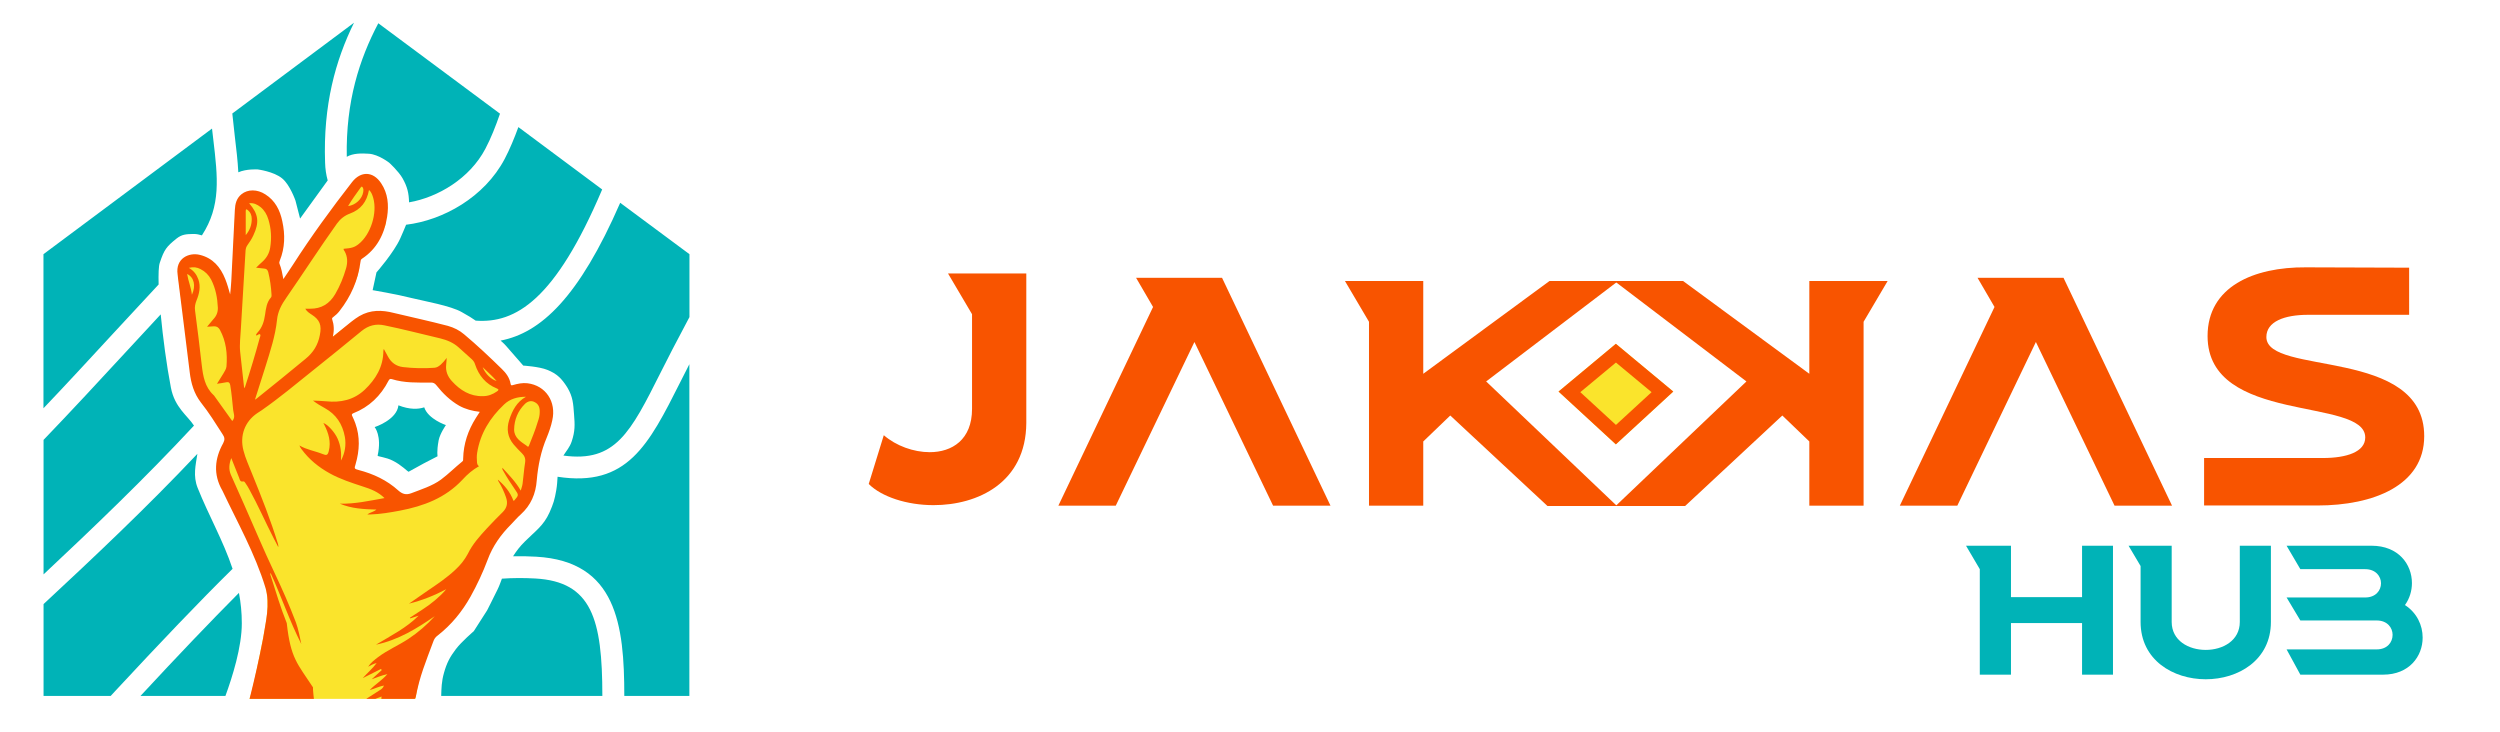 <svg xmlns="http://www.w3.org/2000/svg" viewBox="0 0 2870 840" width="2870" height="840"><title>Jakkas-Final-Logo-Website</title><defs><clipPath clipPathUnits="userSpaceOnUse" id="cp1"><path d="m663.58 173.28v629.03h-506.3v-629.03z"></path></clipPath></defs><style>		.s0 { fill: #f85400 } 		.s1 { fill: #fae42c } 		.s2 { fill: #00b3b7 } 	</style><g id="Layer 1"><g id="&lt;Group&gt;"><g id="&lt;Group&gt;"><g id="&lt;Group&gt;"><path id="&lt;Compound Path&gt;" class="s0" d="m1088.3 313.9h89.9v171.7c-0.4 68.5-55.7 94.3-106.5 94.3-30.6 0-59.7-9.6-74.4-24.3l17.3-56c14 12.2 34.2 19.5 52.7 19.5 25.7 0 48.6-14.3 48.6-49.7v-108.7z"></path></g></g><g id="&lt;Group&gt;"><g id="&lt;Group&gt;"><path id="&lt;Compound Path&gt;" class="s0" d="m1402.9 318.9l124.5 261.6h-65.9l-90.3-187.9-90.3 187.9h-65.9l108.7-228.1-19.5-33.5z"></path></g></g><g id="&lt;Group&gt;"><g id="&lt;Group&gt;"><path id="&lt;Compound Path&gt;" class="s0" d="m2368.9 318.9l124.6 261.6h-66l-90.3-187.9-90.2 187.9h-66l108.7-228.1-19.5-33.5z"></path></g></g><g id="&lt;Group&gt;"><g id="&lt;Group&gt;"><path id="&lt;Compound Path&gt;" class="s0" d="m2765.7 361.4h-116c-27.3 0-47.9 7.8-47.9 25.5 0 44.9 181.2 11 181.2 113.8 0 56.7-58.5 79.6-122.6 79.6h-130.1v-54.5h136.3c27.3 0 48.7-7 48.7-23.6 0-46.8-181-14.4-181-116.4 0-56.8 53.1-79.3 112.8-78.9l118.6 0.4z"></path></g></g><g id="&lt;Group&gt;"><path id="&lt;Path&gt;" class="s0" d="m1633.9 580.5v-73.7l31-29.8 111.6 103.9h79.8l-150.2-143 151.6-115.3h-78.9l-144.9 106.5v-106.5h-89.9l27.6 46.8v211.1z"></path></g><g id="&lt;Group&gt;"><path id="&lt;Path&gt;" class="s0" d="m2077.1 322.6v106.5l-144.9-106.5h-78.9l151.6 115.3-150.2 143h79.8l111.6-103.9 31 29.8v73.7h62.3v-211.1l27.6-46.8z"></path></g><g id="&lt;Group&gt;"><g id="&lt;Group&gt;"><path id="&lt;Path&gt;" class="s1" d="m1855 394.7l-65.8 54.8 65.8 60.6 65.9-60.6z"></path><path id="&lt;Compound Path&gt;" fill-rule="evenodd" class="s0" d="m1920.9 449.5l-65.9 60.6-65.8-60.6 65.8-54.8zm-106.7 0.7l40.9 37.6 40.9-37.6-40.9-34z"></path></g></g></g><g id="&lt;Group&gt;"><path id="&lt;Compound Path&gt;" class="s2" d="m2257 626.5h51.6v59h81.6v-59h35.5v148h-35.5v-59.2h-81.6v59.2h-35.8v-121.1z"></path><path id="&lt;Compound Path&gt;" class="s2" d="m2443.6 626.5h49.5v87.5c0 21.4 19.4 32.1 39.1 32.1 19.6 0 39.1-10.7 39.1-32.1v-87.5h35.7v87.5c0 43.8-37.4 65.8-74.8 65.8-37.4 0-74.8-22-74.8-65.8v-64.2z"></path><path id="&lt;Compound Path&gt;" class="s2" d="m2640.8 774.5l-15.8-29h103.5c12.1 0 18.2-8.2 18.2-16.7 0-8.2-6.1-16.5-18.2-16.5h-87.7l-15.8-26.4h90.2c12.1 0 18.2-8 18.2-16.3 0-8-6.1-16.2-18.2-16.2h-74.4l-15.8-26.9h97.6c30.9 0 46.3 21.4 46.3 42.9 0 8.9-2.7 17.8-8 25.2 13.7 8.9 20.3 23.2 20.3 37.4 0 21.5-15.5 42.5-45.3 42.5z"></path></g><g id="&lt;Group&gt;"><g id="Clip-Path: &lt;Clip Group&gt;" clip-path="url(#cp1)"><g id="&lt;Clip Group&gt;"><g id="&lt;Group&gt;"><g id="&lt;Group&gt;"><g id="&lt;Group&gt;"><path id="&lt;Compound Path&gt;" fill-rule="evenodd" class="s1" d="m630.6 476.6c-1.5 6.2-3.6 12.2-6.2 18.3-6.4 14.5-9.6 29.9-10.9 45.7-1.3 14.6-6.7 27-18.2 36.6-3.9 3.3-7.2 7-10.8 10.3-11.6 11.1-20.9 23.4-26.6 38.4-5.2 13.5-11.7 26.5-19.1 39-9.5 16.4-21.7 30.6-37.1 41.9-2.4 1.8-4.1 3.9-5.2 6.8-8.3 21.9-13.2 57.2-18 80.2q-1.5 7.4-2.6 14.7c-0.3 1.8-2.3 4.1-4.2 4.1-10-0.8-14.4-2.1-24.2-1.1-0.7 0.1-5.4 0.3-6.1 0.5-6.3 1.3-15 0-24.8 1.1q-1.3 0.2-2.5 0.3-1.1 0.4-2.1 0.4c-0.3 0-0.5 0-1-0.2-41.1 4.1-92.7-2.6-106.3-2.1-3.3-0.2-7.2-0.2-8.8-0.8-3.1-1.7-7.7-1.8-9.2-4.6-1.6-2.6 0.8-6.5 1.8-9.8 4.1-16.2 14.9-68.5 17.3-85 2.8-18.4 0.9-36.4-5-54.2-12-36.3-26.7-71.4-44-105.7q0-0.2-0.1-0.3c-10.3-16.9-9.5-21.6 0.1-38.1 7.9-9.1-1.9-25-1.9-25 0 0-14.6-17-22.9-30.9-8.2-12.1-11.3-20.2-12.7-32-4.5-33.5-9.2-67-13.8-100.5-0.1-1.4-0.1-2.7-0.5-4.2-2.6-17.5 13.1-24 25.2-21.1 14.7 3.3 23.5 12.9 29.1 26 2.3 5.2 3.7 10.8 5.4 16.5 0.5-4.7 0.9-9.3 1.3-14.1 1.3-25.4 2.4-50.9 3.7-76.4 0.4-6.5 1.8-12.6 7.4-16.8 7.2-5.6 18-5.6 27.3 0 10.9 6.7 16.6 16.9 19.2 28.9 3.3 14.2 1 24.2-5 37.9-0.5 1.1 1.4 6.3 1.9 7.7 2.3 4.9 3.3 10.1 4.4 16.1 4-5.4 7.6-10.1 10.8-15 20.8-30.7 43.3-60.1 66.8-88.7 10-12.3 23.9-11.6 33.1 1.1 7.6 11.1 8.8 23.4 6.8 36.1-6.8 16.7-13.2 27.8-30 38.3-1.5 0.9 0.1 8.8 0 10.1-2.7 19.6-12.8 33.6-25.5 49-2 2.5-4.3 4.9-6.9 6.9-0.8 0.5 0.2 3.9 0.7 5.4 1.9 5.7 2.4 11.6 0.8 18.6 4.9-3.8 8.8-6.9 12.7-9.8 5.6-4.4 11.1-8.8 17.2-12.3 12.6-7 25.6-6.5 39.2-3.4 20.4 4.7 40.8 9 61.2 14 6.9 1.7 12.9 4.6 18.5 9 14.9 11.8 28.9 24.2 42.8 37 4.9 4.4 9 9.4 10.1 16.1 0.4 2.1 2.6 7.5 4 7.2 5.3-1.5 12.4-2.9 18.1-2.3 20.6 2.5 30.1 14.1 25.3 34.2zm-138.2-40.5c-14.7 0-29.6 0.6-43.9-3.6-1.8-0.5-2.7-0.2-3.5 1.4-9 16.5-22 28.5-40 35-2 0.8-5.4 1.5-4.6 3.1 0 2.3 1.3 6.5 2.3 9.1 5.6 14.6 9.7 27.7 5.1 42.4-1.5 4.7-9 15.5-3.9 16.8 16.6 4.2 29 7.2 42.1 18.3 4.6 3.7 19.3 13.4 25 11.3 10.9-4 26.8-9 36.4-15.9 9-6.4 18.5-18.5 27.3-25.2 1.2-0.8 0-7.8 0-8.9 0.3-15.9 7.2-27.8 16-41 1.3-2.2 5.1-8.9 6.9-11.5-8.8-0.8-25.5-2.8-32.5-6.5-10.3-5.6-18.6-13.1-25.8-21.9-2-2.3-3.8-3.1-6.9-2.9z"></path></g></g><g id="&lt;Group&gt;"><g id="&lt;Group&gt;"><path id="&lt;Compound Path&gt;" fill-rule="evenodd" class="s0" d="m358.6 845.3c-1.6-14.4-14.7 40.2-20.7 26.8-1 4.6-4.9 3.9-6.1 8-1.8-2.6-4.1-5.6-7.3-9.2-3.1-1.6 1.1-3.4-0.4-6.3-1.6-3-9.8-20-9.8-20 0 0-35.3-13.4-27.4-43.9 5.5-21.9 10.4-43.5 15-67.1 3-20 8.7-39.9 2.8-59-11.9-39.1-32.2-75-49.5-111.6q0-0.2-0.2-0.3c-10.3-18.2-8.6-36.3 1.2-53.9 2.1-4 1.8-6.7-0.7-10.3-8-12.5-15.8-25-25-36.6-7.8-10.2-11.2-21.8-12.7-34.5-4.3-35.9-9-71.7-13.4-107.7-0.2-1.4-0.3-2.9-0.5-4.5-2.8-18.7 13.2-25.7 25.5-22.6 14.8 3.6 23.7 13.9 29.2 27.8 2.3 5.7 3.9 11.6 5.6 17.6 0.5-4.9 1-9.9 1.3-15 1.3-27.3 2.8-54.6 4.1-82 0.3-6.9 1.9-13.4 7.6-18 7.2-5.9 18.2-5.9 27.5 0.2 11.1 7 16.8 18.1 19.4 30.9 3.3 15.2 3.1 30.3-2.9 45.1-0.5 1.3-0.8 2.4-0.3 3.7 2.1 5.2 3.2 10.8 4.4 17.5 3.9-5.9 7.5-11 10.9-16.3 21.1-32.9 44.1-64.4 68-95.1 10.1-12.9 24.2-12.4 33.3 1.3 7.9 11.7 9 25.1 6.9 38.7-3.1 19.9-11.8 36.8-28.8 48-1.6 1-1.6 2.3-1.8 3.8-2.8 21.1-11.1 39.7-24 56.2-2 2.6-4.4 4.9-7 6.8-0.8 0.7-2 1.2-1.5 2.7 2.1 6.2 2.5 12.5 0.8 20.1 4.9-4.1 9-7.4 13.1-10.7 5.6-4.5 11.1-9.3 17.3-13 12.8-7.5 26.2-7.1 39.7-3.6 20.6 4.9 41.3 9.4 61.9 14.8 7.1 2 13.3 5.1 18.8 9.8 14.9 12.5 29.1 25.9 43.1 39.6 4.9 4.7 9 10.1 10.2 17.3 0.3 2.1 1.4 1.6 2.6 1.3 5.5-1.6 11.1-2.8 16.8-2.1 20.9 2.6 33.3 21.2 28.4 42.6-1.4 6.7-3.7 13.2-6.3 19.6-6.7 15.7-10 32.2-11.5 49-1.1 15.7-6.8 28.9-18.4 39.4-3.9 3.4-7.2 7.4-10.8 11.1-11.8 11.8-21.4 25-27.3 41.2-5.4 14.4-11.9 28.2-19.4 41.8-9.8 17.5-22.2 32.7-37.9 44.9-2.5 1.8-4.1 4.1-5.1 7.2-8.7 23.5-15.4 39.1-20.1 63.6-1.1 5.4-29.1 23.7-29.9 29-16.2 21.9 5.1 92.8 3.1 92.7-20.1-1.3-31.8-50.5-51.3-47.7 2-6.1 7.9-29.1 7.4-28.9-0.4 0 4.1-12.3 3.2-12.3 6.9-4.4 13.6-8.3 20.6-11.4 3.1-1.5 4.4-3.3 3.6-7.1-10.1 3.6-20.4 6.4-30.9 8.9 2.3-1.3 4.6-2.8 6.9-4.1 8.5-4.6 16.8-9.8 25.7-13.7 2.6-1.2 2.1-3.5 2.4-6.2-8.7 3.4-17.2 6.6-26 8.3q3.3-2.3 6.6-4.4 8.5-5.4 17.1-11c2-1.1 3.9-2.4 5.1-5.5-5.7 1-10.5 3.6-16.4 5.2 6.4-6.7 13.9-10.9 20.3-18.3-6.9 1.5-12.1 3.9-18 5.9q5.9-5.4 11.6-10.6-0.5-0.7-1-1.2c-6.7 3.3-13.3 6.7-20.9 10.5 5.6-6.2 11.1-10.8 16-17.3-3.9 0.8-6.7 2.7-9.8 4.2 3-4.6 7.2-7.8 11.3-10.9 11.1-8.4 23.7-13.6 35-21.1q16.6-11 30.2-26c-20.6 14.1-41.7 27.3-67.5 32.7 17.5-10.5 35-19.3 49-33.3q-4.9 1.6-9.6 3.1-0.2-0.4-0.5-0.7c4.9-3.3 9.8-6.5 14.7-9.6q7.4-4.8 14.2-10.5c4.6-3.9 9-8 12.9-12.7-13.7 7.3-27.9 12.9-42.8 16.6q11-7.5 21.9-15.2c10.8-7.3 21.8-14.7 31.4-23.8 5.7-5.2 10.6-11.3 14.2-18.1 5.6-11.5 13.9-20.6 22.2-29.6 5.9-6.2 11.8-12.6 18-18.5 4.9-5 6-10.4 3.6-17.1-2.1-6.1-4.8-11.8-8-17.2-0.7-1-1.2-1.8-1.3-2.9 7.8 6.7 14.3 14.4 17.9 24.3 0.4-0.1 0.7-0.1 0.9-0.3 5.4-6.2 5.4-6.2 0.6-13.1-4.6-6.7-9-13.4-12.9-20.4-0.6-1.1-1.6-2-1.3-4.1 7.5 8.3 15.2 15.9 21.1 26.2 0.8-3 1.8-5.4 2.1-7.9 1.1-8.2 1.6-16.3 2.9-24.3 0.7-4.4-0.6-7.7-3.6-10.6-3.4-3.3-6.5-6.6-9.6-10.2-6.9-8.3-8.3-17.6-5.1-27.9 3.6-11.1 8.7-20.9 19.3-26.8-9.6 0-18.4 2.3-25.3 9-15.8 15-27.1 32.8-30.7 55-0.7 4-0.5 7.7-0.2 11.6 0.3 1.5 0.5 3.1 2.3 4.1-7.3 4.1-13.6 9.5-18.9 15.4-19.8 21.2-44.8 30.4-71.8 35.6-11.2 2.1-22.7 4.1-34.1 4.4-0.8 0-1.6 0-3.4 0 3.4-2.6 7.2-2.8 10.4-5.6-14.7-0.4-28.7-1.1-42-6.8 17.2 0.5 33.9-3.3 51.3-6.4-7.3-7.2-15.8-10.4-24.6-13.2-13.1-4.3-26.2-8.5-38.3-15.2-12.7-7-23.8-16-32.5-27.9-1-1.2-1.6-2.5-2.3-4.1 8.4 5 18 6.3 26.8 9.9 4.4 1.8 5.7 1.3 6.9-3.4 2.8-10.8-0.3-20.7-5.1-30.2-0.3-0.7-0.8-1.3-1.1-2.1 5 1.6 13.2 10.7 16.5 18.3 3.4 7.8 4.4 16.1 3.7 24.8 4.6-8.5 6.1-17.7 4.5-27.1-2.7-14.9-10.2-26-22.9-33-4.8-2.6-9.3-5.3-13.7-8.7 5 0.2 10.1 0.3 15.2 0.8 16.3 1.7 31.5-1.4 44.1-13.2 12.7-12.1 21.4-26.3 21.5-44.8 0-0.5 0.2-0.8 0.5-2.1 1.8 3.4 3.3 6 4.8 8.8 3.7 6.9 9.4 11 17.1 12 12.1 1.4 24.2 1.7 36.3 0.8 2.9-0.2 5-1.8 7.2-3.6 2.2-2.1 4.4-4.4 6.8-7.7-0.3 3.3-0.3 5.6-0.6 7.8-0.8 7.4 1.6 13.4 6.5 18.8 9.6 10.6 21.1 17.7 35.6 17.3 5.9 0 11.1-1.9 16-5.3 1.8-1.2 3.1-2.3-0.1-3.6-12.6-5.1-20.6-14.7-24.9-27.8-0.6-2.1-1.8-3.9-3.6-5.6-5-4.4-10.1-9-15-13.5-6.2-5.6-13.2-8.5-21.2-10.5-21.4-5-42.7-10.6-64.2-15-9.8-2.1-18.3 0.1-26.2 6.5q-28.1 23.1-56.5 45.8c-19.1 15.3-38.1 31.2-58.2 45.2-1.8 1.2-3.5 2.3-5.2 3.4-14.2 9.7-20.1 25.7-15.8 42.5 2.3 9.3 6.5 18 9.9 26.8 10.8 26.5 21.4 53.3 29.8 80.7 0.3 1.2 0.6 2.3 0.3 3.6q-2.8-5.2-5.4-10.4c-9.5-18.5-17.8-37.6-27.9-55.9q-1.8-3.4-4.1-6.7c-0.7-1.2-1.6-2.6-2.8-2.3-3.6 0.8-3.9-2-4.7-4.2-3-7.2-5.7-14.6-9-22.6-2.6 6.9-3.1 12.9-0.5 19.1 5.1 11.3 10 22.4 15 33.7 11.6 26.1 22.6 52.6 34.8 78.2 9 19 17.5 38.1 24.9 57.7 2.9 8 4.4 16.5 6.2 24.8-13.4-26.3-22.9-54.5-35.3-81.7-0.7 1.8 0.1 3.2 0.5 4.3 5.7 18 11.1 35.9 18.1 53.4 4.4 40.7 12.4 46.6 30.1 73.7-0.7 2.8 5.5 48.4 4.9 51.3zm-26.8 34.8c12.4 19.3-10.7 17.1-10.2 15.2 4.9-14.9 6.7 0.8 10-14.6q0-0.3 0.2-0.6zm67.3-5.7c-0.7 1.8-0.8 2.1-0.5 0q0.1 0 0.5 0zm128.1-408.6c-10.3-5.9-18.8-14.1-26.2-23.5-1.8-2.3-3.7-3.3-6.8-3.1-14.9 0-29.9 0.6-44.5-4-1.8-0.5-2.6 0-3.6 1.7-9 17.6-22.4 30.4-40.5 37.5-2 0.9-2 1.7-1.1 3.5q1.9 3.9 3.4 8c5.6 15.5 4.9 31.3 0.3 47-1.6 5.1-1.6 5.3 3.6 6.7 16.8 4.4 32.4 11.6 45.6 23.6 4.6 4 8.7 5.2 14.5 3.1 11.1-4.3 24.4-8.4 34.3-15.7 9.2-6.9 15.6-13.6 24.5-20.8 1.2-0.8 1-2.1 1-3.4 0.4-17 5.6-32.3 14.6-46.6 1.3-2.1 2.7-4.4 4.5-7-8.8-1-16.5-3.1-23.6-7zm-234.5-7c1.5-0.9 2-1.2 2.5-1.7 18.6-14.7 36.9-29.9 55.5-45.1 9-7.3 14.4-16.1 16.5-27.4 2.3-11.4-0.1-17.5-9.5-23.5-2.6-1.7-5.2-3.3-7.3-6.7 2.3 0 4.1 0 5.7 0 12.8 0.1 22.2-5.6 28.8-16.9 5.4-9.3 9.4-19.1 12.4-29.5 1.9-6.7 1.8-13.4-1.7-19.6-0.4-0.8-1.4-1.5-1.1-2.8 9.1-0.7 12.4-1.6 17.2-5.4 13.8-10.9 21.7-35.5 16.8-52.9-1-3.3-2-6.7-4.9-9.2-2.5 13.6-9.3 22.4-21.9 27.1-6.2 2.3-11 6.1-14.9 11.5-19.9 27.9-38.5 56.8-58.1 85.1-5.4 7.7-9.7 15.5-10.7 25.5-1.9 18.4-7.8 35.9-13.2 53.4-3.9 12.4-7.8 24.7-12.1 38.1zm-12.4-13.1c0.5-0.8 0.8-1.2 1-1.5 6-18.4 11.7-37.1 16.8-56 0.3-1.3 1.5-3.3 0.5-4.3-1.3-1.1-2.6 1-4.1 1.2-0.1 0.1-0.3-0.2-0.6-0.2 0.1-0.3 0.1-0.8 0.3-1.1 0.5-0.7 0.8-1.5 1.5-2.1 5.4-5.8 7.5-12.8 8.6-20.5 1-7 1.8-14.2 6.9-19.9 0.6-0.8 0.6-2.1 0.5-3.3-0.5-8.6-1.7-17.3-3.8-25.8-0.8-2.6-2.1-3.7-4.7-3.9-2.8-0.3-5.7-0.7-9.2-1 2.6-2.6 4.8-4.7 7.1-6.7 4.9-4.4 8.1-9.8 9.1-16.5 1.8-10.9 1.1-21.7-2.1-32.2-1.7-5.7-4.6-10.6-9-14.2-3.8-2.9-7.8-5-13.1-4.4 10.8 12.4 11.9 21.9 4.9 36.8-1.9 4.1-4.2 7.7-6.7 11.1-1.4 1.9-2.1 3.9-2.3 6.4-1.8 29.8-3.6 59.9-5.4 90-0.4 8.6-1.7 17.4-0.8 26.3 1.5 13.7 3 27.4 4.6 41.8zm-13.7 37.6c0.5-0.7 0.8-1 1-1.2 2.4-3.7 0.6-7.5 0.1-11.2-1-9.7-1.8-19.3-3.4-28.8-0.5-2.8-1.8-3.8-4.3-3.3-3.4 0.7-7 1.2-10.9 1.8 2.6-4.2 5.1-8.1 7.4-11.9 1.4-2.6 3.2-4.9 3.5-8 1.2-14.7-0.4-28.8-7.5-42-1.6-2.8-3.7-4.2-6.8-4.1-2.5 0.2-4.9 0.4-8 0.5 2.7-3.2 4.9-6 7.2-8.6 3.5-3.6 5.3-7.9 5.2-13.1-0.5-11.3-2.5-22.2-7.7-32.4-2.8-5.3-6.9-9.4-12.1-12-4.1-2.2-8.3-2.8-13.5-1.5 5.7 3.3 8.9 7.7 10.9 13.2 2.9 8.3 1.1 16.4-2.1 24.2-1.5 3.8-2.3 7.5-1.7 11.6 2.7 20.9 5.4 41.7 7.7 62.7 1.5 12.8 3.6 25 13.4 34.2 0.5 0.3 0.7 0.8 1 1.1 6.9 9.5 13.6 19 20.6 28.8zm353-10c0.2-5.1-1.1-9.3-5.7-11.6-4.1-2.3-8.2-1-11.3 2-8.1 8-12.2 18.1-12.4 29.4 0 9.3 7.5 13.9 14.1 18.4 0.1 0.2 0.5 0.2 0.6 0.5 1.5 1.5 2 0.7 2.6-1 3.5-8.8 7.1-17.4 9.8-26.6 1.3-3.6 2.3-7.3 2.3-11.1zm-337.5-203.4c4.6-5.5 6.9-11.4 6.9-18.5 0-4-1.3-7.6-4.6-10.2-1-0.9-2.3-1.7-2.3 0.9q0 13.9 0 27.8zm117.5-33.3c8.6-1.2 16-8 17.4-16.2 0.2-1.6 0.4-3.1-0.3-4.6-0.6-1.4-1.5-2.3-2.6-0.6-4.9 7-10.1 13.7-14.5 21.4zm-179.3 101.8c4.8-10.5 2.5-20-5.5-23.9 1.3 8.2 4.6 15.4 5.5 23.9zm349.8 99c-5-5.9-10.4-10.3-16-15.9 2.8 7.4 9.6 14.1 16 15.9zm-19.3 35.4z"></path></g></g></g></g></g><path id="&lt;Compound Path&gt;" class="s2" d="m576.2 664.3q18.5-1.3 38.2-0.2c64.9 3.6 77.1 46.4 77.1 134.8h-185c0.3-8.7 0.3-16.3 3.2-26.5 3.1-11.1 6.7-18.1 13.7-27.3 6.4-8.4 20.5-20.5 20.5-20.5l15.3-23.9c0 0 7-13.7 11.9-23.8 2.2-4.4 3.6-8.7 5.1-12.6zm-349.6-143.3c-2 13.1-5.2 25.2 0.3 39.1 12.8 32 29.4 60.7 40.1 92.9-38.3 37.7-82.5 84.1-135.2 140.8q-2.4 2.5-4.7 5.1h-77.1v-105.4c57.2-53.2 118.3-110.7 176.6-172.5zm47.7 159.6c2.1 11.1 3.3 22.6 3.3 35 0 27.1-10.8 61.4-18.8 83.3h-97.5c43.2-46.6 80.5-85.6 113-118.3zm517.1 118.3h-74.7c0-81.8-9-154.5-101-159.8q-13.7-0.8-26.7-0.5c4-6.2 7.6-11.1 13.7-17.1 12.1-12.1 21.2-17.8 28.2-33.3 4.5-10.2 5.8-14.6 7.7-25.5 1-5.9 1.2-10.7 1.5-15.4 79.9 12.3 104.5-36.4 140.8-108.5q5.1-10.1 10.5-20.7zm-606.9-438c2.6 26.8 6.7 58.2 11.7 84.1 4.4 22.9 19 32 26.5 43.6-56.5 60.8-116.2 117.8-172.7 170.8v-154.4c30.5-31.7 63.4-67.2 100.6-107.5q16.4-17.7 33.9-36.6zm607-69.1v72.2c-6.3 11.8-12.7 24.2-19.6 37.2-4.7 9.2-9.1 18-13.4 26.3-34.8 69.3-52.1 103.6-111.7 95.5 3.3-5.4 7.3-9.4 9.6-16.5 3.8-11.5 3.6-18.8 2.6-30.8-0.9-12.4-1.3-20.1-7.6-30.7-6.4-10.3-12-16-23.1-20.4-9.3-3.8-27.6-4.9-27.6-4.9 0 0-8.8-10-15.8-18.1-5.4-6.4-7.9-8.7-10.2-10.6 46.1-8.9 89.9-49.4 137.3-158.2zm-334.1 173.5c12.9 5.1 22.9 4.6 29.6 2.3 4.5 13.6 24.9 20.4 24.9 20.4 0 0-6.7 9.5-8.3 17.3-2.6 13.9-1.1 18.5-1.3 18.5-9.5 4.7-21.4 11.1-33.3 17.8-0.5 0.2-8.4-8-18-12.7-7.8-4.1-17.8-4.8-17.5-5.8 5.1-22.8-3.4-32.8-3.4-32.8 0 0 25.5-8.2 27.3-25zm-212.6-305.7c5.3 44.6 9 76.7-13 110.6-3-0.9-6.1-1.6-9-1.6h-1.2c-7.8 0.2-12.7 0.3-19.1 5.4-11.4 9.2-14 12.4-19.1 27.8-1.3 3.7-1.6 12.7-1.3 24.8q-26.2 28.2-50 53.9c-29.9 32.4-56.8 61.6-82.2 88.2v-176.9l193.5-144.2q0.8 6.2 1.4 12zm446.5 57.9c-54 127.2-99.5 153.9-145.2 150.6-3.9-2.8-8.3-5.5-16-9.8-12.4-7.2-43-12.6-56.9-16-18.1-4.6-45.4-9.2-45.4-9.2l4.4-20.4c0.2-0.1 20.1-23 27.3-39 2.6-6.1 4.9-11 6.7-15.7 42.3-5.1 89.9-31.4 113.2-75.6 5.9-11.3 11-23.6 15.7-36.5zm-284.9-191.4c-21.3 43.4-35.5 94.4-33.2 160.5q0.3 11 3 20.5c-15.7 21.7-31.7 43.8-31.7 43.8l-5.3-20.6c0 0-6.3-18.2-15.3-25.5-9.7-8-28.1-10.3-28.1-10.3-0.2 0-12.9-0.8-22.2 3.3-0.7-13.3-2.3-26.8-4-40.9-0.9-8.5-1.9-17.3-2.9-26.6zm167.6 104.4c-5 14.5-10.4 28.2-16.8 40.3-18 34.2-54.4 55.7-87.6 61.5-0.3-10.7-1.9-17.7-7.5-27.7-4.6-8-15.2-17.8-15.3-17.8 0 0-12-9.4-23.1-10.3-9.1-0.6-18.4-0.6-25.6 3.5-1.2-63.4 14.4-111.9 36.2-153.3z"></path></g></g></svg>